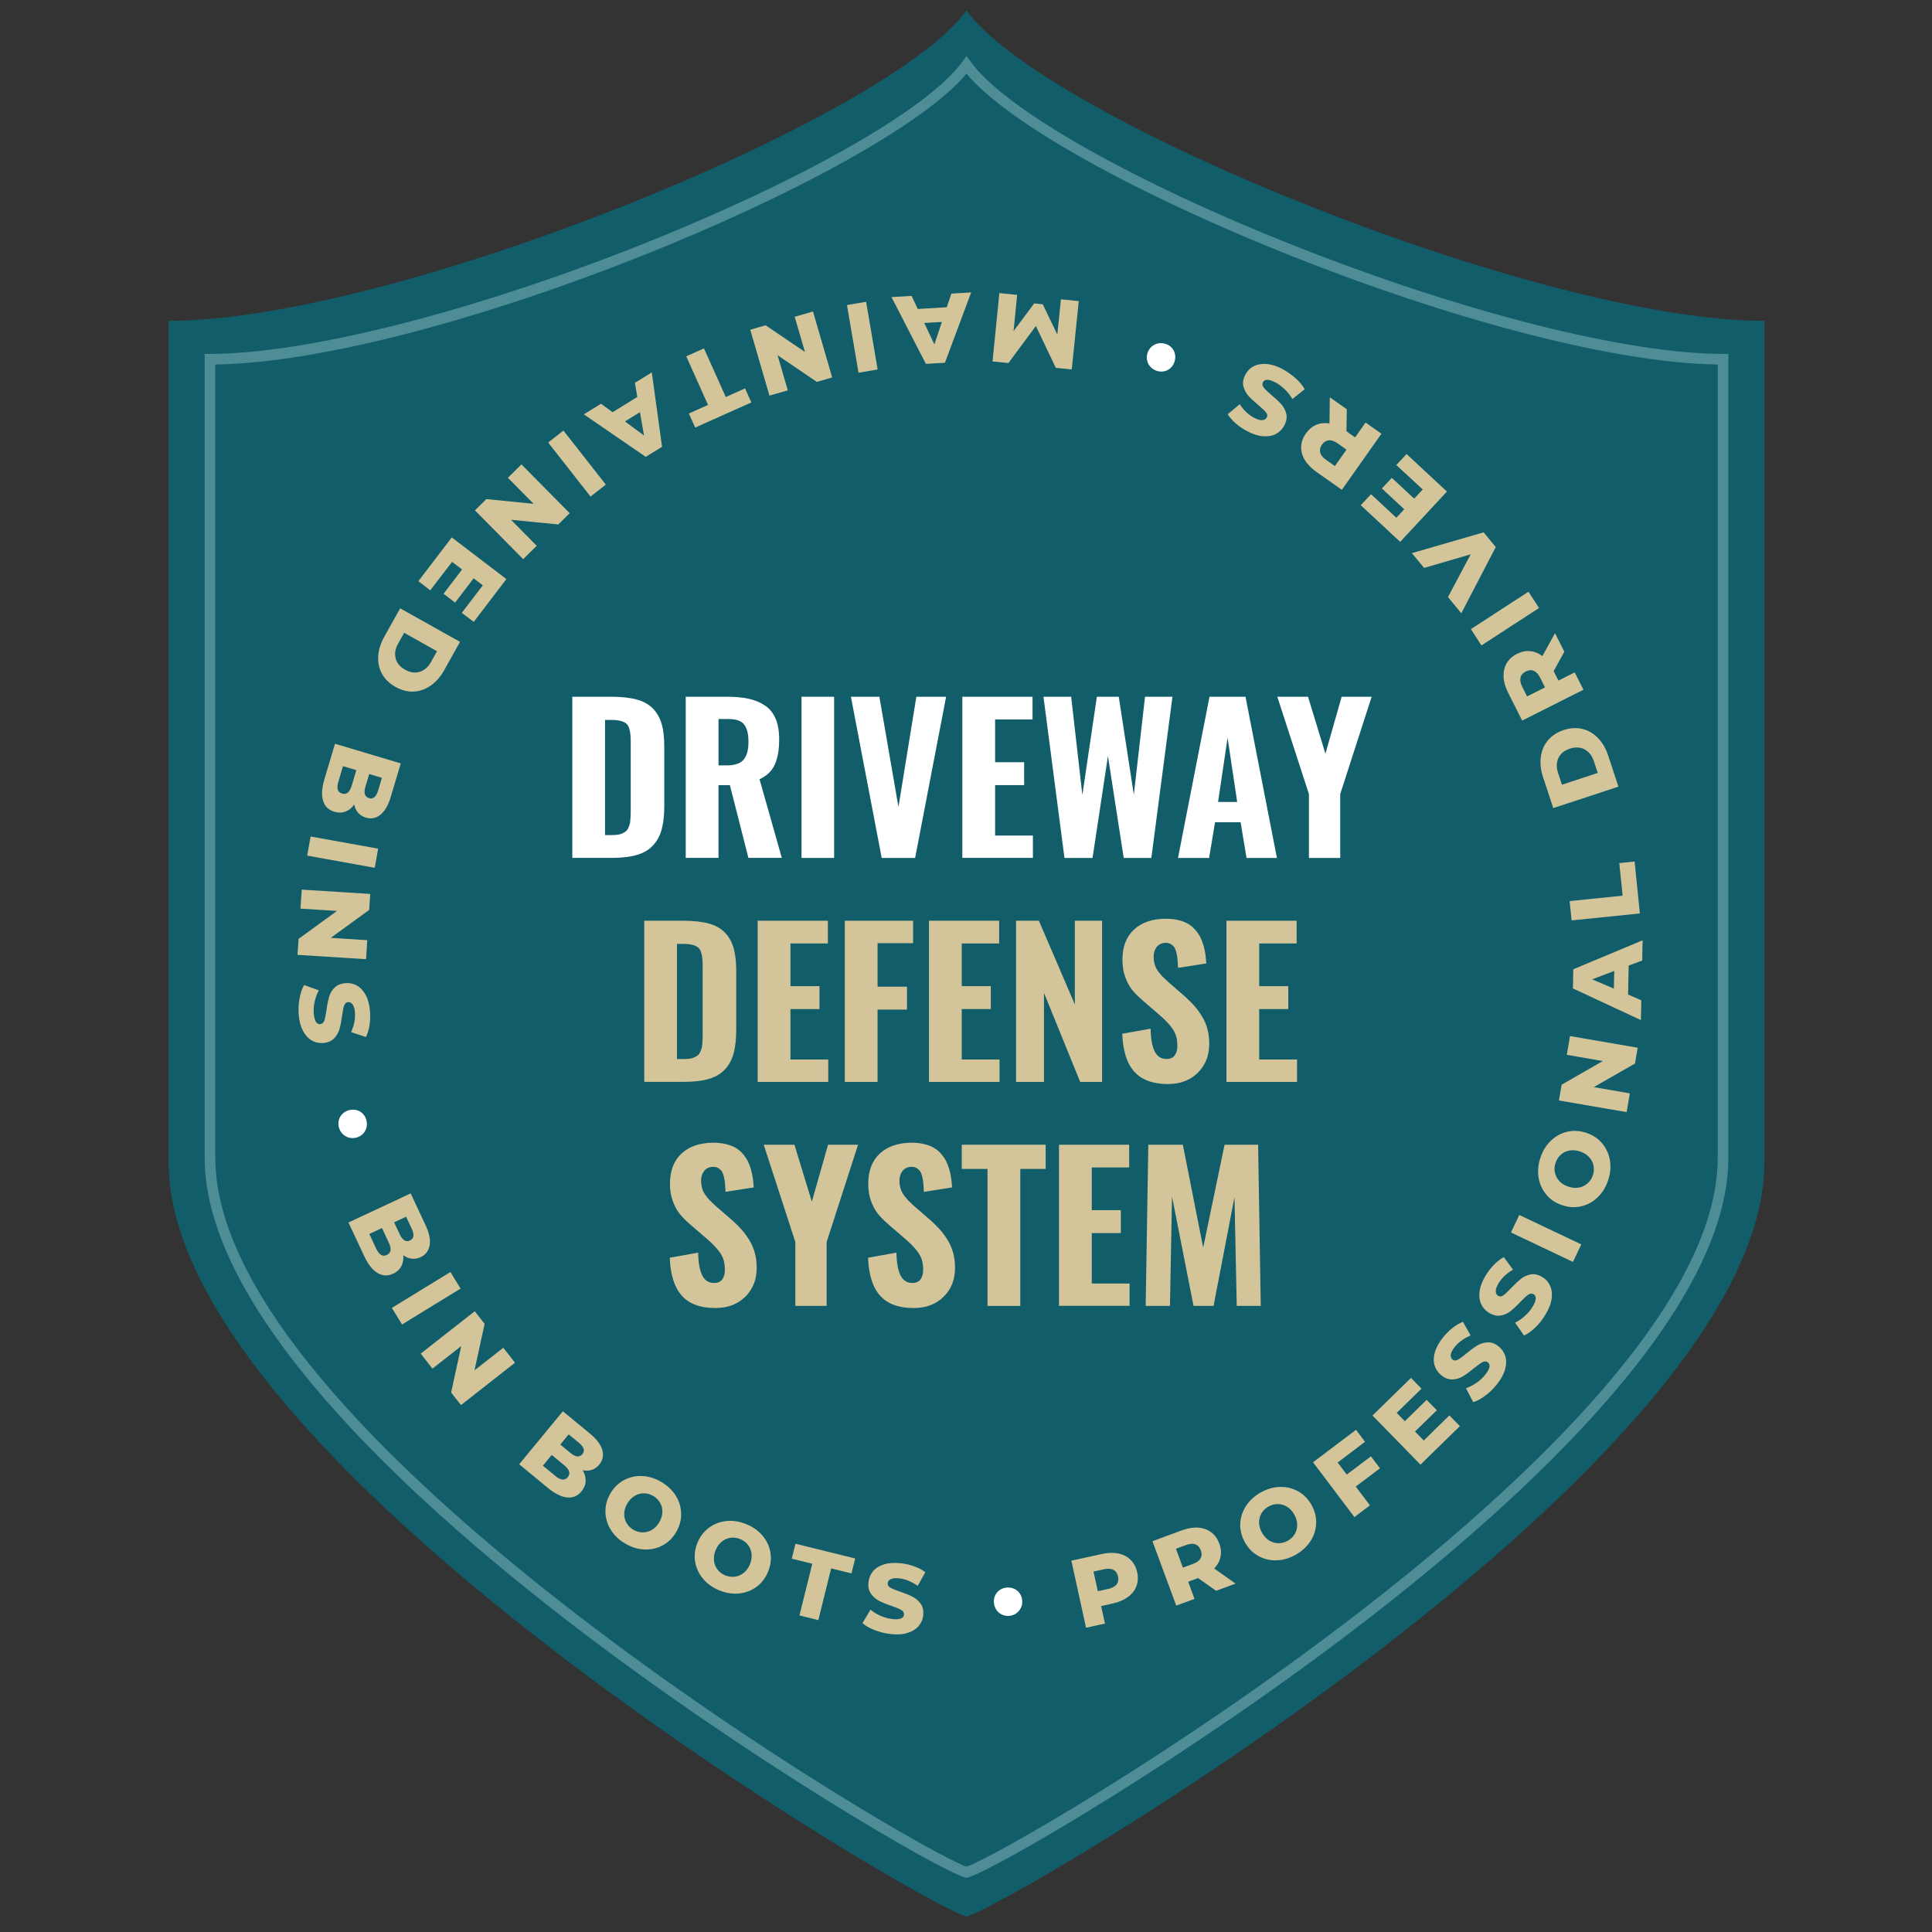 <?xml version="1.0" encoding="UTF-8"?> <!-- Generator: Adobe Illustrator 26.0.1, SVG Export Plug-In . SVG Version: 6.00 Build 0) --> <svg xmlns="http://www.w3.org/2000/svg" xmlns:xlink="http://www.w3.org/1999/xlink" version="1.1" id="Layer_1" x="0px" y="0px" viewBox="0 0 300 300" style="enable-background:new 0 0 300 300;" xml:space="preserve"><rect x="0" y="0" width="300" height="300" fill="#333333" stroke="none"/> <style type="text/css"> .st0{fill:#115D6A;} .st1{fill:#FFFFFF;} .st2{fill:#D3C599;} .st3{fill:#4E8D96;} </style> <g> <path class="st0" d="M150.08,1.64c12.23,16.88,88.94,48.18,123.89,48.18c0,56.21,0,82.4,0,130.77 c0,46.66-116.9,115.19-123.89,117.01c-6.99-1.82-123.89-70.35-123.89-117.01c0-48.37,0-74.57,0-130.77 C61.14,49.82,137.85,18.52,150.08,1.64z"></path> </g> <g> <path class="st1" d="M88.87,133.22v-25.03h6.08c1.58,0,2.9,0.15,3.95,0.44c1.05,0.29,1.89,0.77,2.52,1.43 c0.63,0.66,1.07,1.47,1.34,2.42s0.39,2.14,0.39,3.57v9.03c0,1.45-0.13,2.67-0.39,3.65c-0.26,0.99-0.7,1.82-1.33,2.51 c-0.62,0.69-1.45,1.19-2.49,1.5c-1.04,0.31-2.32,0.47-3.86,0.47H88.87z M93.95,129.67h1.06c0.35,0,0.67-0.02,0.94-0.06 c0.28-0.04,0.52-0.11,0.72-0.21c0.2-0.1,0.37-0.2,0.51-0.31c0.14-0.11,0.26-0.26,0.35-0.46c0.1-0.2,0.17-0.39,0.23-0.57 c0.06-0.18,0.1-0.42,0.12-0.73c0.03-0.31,0.04-0.59,0.05-0.83c0-0.24,0.01-0.57,0.01-0.98v-10.04c0-0.59-0.01-1.07-0.05-1.42 c-0.03-0.35-0.1-0.69-0.21-1.02c-0.11-0.33-0.27-0.57-0.49-0.73c-0.22-0.16-0.51-0.29-0.87-0.38s-0.82-0.14-1.36-0.14h-1.01V129.67 z"></path> <path class="st1" d="M106.48,133.22v-25.03h6.33c1.33,0,2.47,0.1,3.43,0.31c0.96,0.21,1.8,0.56,2.54,1.05 c0.74,0.49,1.29,1.18,1.66,2.05c0.37,0.88,0.55,1.95,0.55,3.23c0,1.61-0.23,2.91-0.69,3.91c-0.46,1-1.25,1.75-2.36,2.26l3.46,12.21 h-5.19l-2.87-11.29h-1.77v11.29H106.48z M111.57,118.85h1.27c1.23,0,2.1-0.29,2.61-0.87c0.51-0.58,0.77-1.5,0.77-2.77 c0-1.24-0.22-2.14-0.67-2.71c-0.45-0.57-1.26-0.85-2.42-0.85h-1.56V118.85z"></path> <path class="st1" d="M124.46,133.22v-25.03h5.06v25.03H124.46z"></path> <path class="st1" d="M136.91,133.22l-4.78-25.03h4.42l2.96,17.12l2.78-17.12h4.62l-4.81,25.03H136.91z"></path> <path class="st1" d="M149.43,133.22v-25.03h10.9v3.53h-5.81v6.63h4.51v3.56h-4.51v7.83h5.87v3.47H149.43z"></path> <path class="st1" d="M165.29,133.22l-3.26-25.03h4.3l1.74,15.26l2.25-15.26h3.4l2.34,15.22l1.74-15.22h4.26l-3.28,25.03h-4.29 l-2.45-15.82l-2.39,15.82H165.29z"></path> <path class="st1" d="M182.92,133.22l4.89-25.03h5.59l4.88,25.03h-4.72l-0.92-5.54h-3.97l-0.92,5.54H182.92z M189.14,124.53h2.97 l-1.49-9.96L189.14,124.53z"></path> <path class="st1" d="M203.25,133.22v-9.92l-4.91-15.11h4.77l2.7,8.85l2.52-8.85h4.66l-4.88,15.11v9.92H203.25z"></path> <path class="st2" d="M100.04,168v-25.03h6.08c1.58,0,2.9,0.15,3.95,0.44c1.05,0.29,1.89,0.77,2.52,1.43 c0.63,0.66,1.07,1.47,1.34,2.42c0.26,0.95,0.39,2.14,0.39,3.57v9.03c0,1.45-0.13,2.67-0.39,3.65c-0.26,0.99-0.7,1.82-1.33,2.51 s-1.45,1.19-2.49,1.5c-1.04,0.31-2.32,0.47-3.86,0.47H100.04z M105.12,164.45h1.06c0.35,0,0.67-0.02,0.94-0.06 c0.28-0.04,0.52-0.11,0.72-0.21c0.2-0.1,0.37-0.2,0.51-0.31c0.14-0.11,0.26-0.26,0.35-0.46c0.1-0.2,0.17-0.39,0.23-0.57 c0.06-0.18,0.1-0.42,0.12-0.73c0.03-0.31,0.04-0.59,0.05-0.83c0-0.24,0.01-0.57,0.01-0.98v-10.04c0-0.59-0.01-1.07-0.05-1.42 c-0.03-0.35-0.1-0.69-0.21-1.02c-0.11-0.33-0.27-0.57-0.49-0.73c-0.22-0.16-0.51-0.29-0.87-0.38c-0.36-0.1-0.82-0.14-1.36-0.14 h-1.01V164.45z"></path> <path class="st2" d="M117.65,168v-25.03h10.9v3.53h-5.81v6.63h4.51v3.56h-4.51v7.83h5.87V168H117.65z"></path> <path class="st2" d="M131.18,168v-25.03h10.6v3.49h-5.51v6.75h4.57v3.56h-4.57V168H131.18z"></path> <path class="st2" d="M144.25,168v-25.03h10.9v3.53h-5.81v6.63h4.51v3.56h-4.51v7.83h5.87V168H144.25z"></path> <path class="st2" d="M157.77,168v-25.03h3.55l5.58,13v-13h4.23V168h-3.4l-5.62-13.83V168H157.77z"></path> <path class="st2" d="M181.34,168.33c-2.32,0-4.06-0.64-5.21-1.92c-1.15-1.28-1.77-3.24-1.87-5.89l4.41-0.79 c0.02,1.56,0.23,2.73,0.63,3.53c0.4,0.79,1.01,1.18,1.83,1.18c0.59,0,1.02-0.19,1.29-0.57c0.27-0.38,0.4-0.88,0.4-1.48 c0-0.99-0.21-1.81-0.64-2.48c-0.43-0.67-1.11-1.42-2.06-2.24l-2.69-2.32c-0.68-0.59-1.24-1.15-1.65-1.67 c-0.42-0.52-0.77-1.18-1.06-1.98c-0.29-0.8-0.43-1.69-0.43-2.66c0-2.02,0.6-3.59,1.8-4.7c1.2-1.11,2.84-1.67,4.94-1.68 c0.7,0,1.35,0.07,1.93,0.21c0.58,0.14,1.08,0.33,1.5,0.57s0.79,0.54,1.11,0.91c0.32,0.36,0.58,0.74,0.79,1.12 c0.2,0.39,0.37,0.83,0.51,1.31c0.14,0.49,0.24,0.95,0.3,1.39c0.06,0.44,0.11,0.91,0.14,1.43l-4.38,0.69 c-0.02-0.51-0.05-0.94-0.08-1.28c-0.03-0.34-0.09-0.7-0.17-1.06c-0.09-0.37-0.2-0.65-0.34-0.86c-0.14-0.21-0.33-0.37-0.57-0.51 c-0.24-0.13-0.53-0.19-0.86-0.17c-0.56,0.03-1,0.25-1.31,0.65c-0.31,0.4-0.46,0.89-0.46,1.46c0,0.45,0.05,0.86,0.16,1.23 c0.11,0.37,0.28,0.72,0.52,1.05c0.24,0.33,0.46,0.6,0.66,0.8c0.2,0.2,0.48,0.47,0.85,0.82l2.64,2.29c0.56,0.5,1.05,0.99,1.47,1.46 c0.42,0.47,0.81,1.01,1.19,1.62c0.37,0.6,0.66,1.27,0.85,1.99c0.2,0.72,0.29,1.49,0.29,2.31c0,1.82-0.59,3.32-1.77,4.48 C184.81,167.75,183.26,168.33,181.34,168.33z"></path> <path class="st2" d="M190.44,168v-25.03h10.9v3.53h-5.81v6.63h4.51v3.56h-4.51v7.83h5.87V168H190.44z"></path> <path class="st2" d="M111.08,203.11c-2.33,0-4.06-0.64-5.21-1.92c-1.15-1.28-1.77-3.24-1.87-5.89l4.41-0.79 c0.02,1.56,0.23,2.73,0.63,3.53c0.4,0.79,1.01,1.18,1.83,1.18c0.59,0,1.02-0.19,1.29-0.57c0.27-0.38,0.4-0.88,0.4-1.48 c0-0.99-0.21-1.81-0.64-2.48c-0.43-0.67-1.11-1.42-2.06-2.24l-2.69-2.32c-0.69-0.59-1.24-1.15-1.65-1.67 c-0.42-0.52-0.77-1.18-1.06-1.98c-0.29-0.8-0.43-1.69-0.43-2.66c0-2.02,0.6-3.59,1.8-4.7c1.2-1.11,2.84-1.67,4.94-1.68 c0.7,0,1.35,0.07,1.93,0.21c0.58,0.14,1.08,0.33,1.5,0.57c0.42,0.24,0.79,0.54,1.11,0.91c0.32,0.36,0.58,0.74,0.78,1.12 c0.2,0.39,0.37,0.83,0.51,1.31c0.14,0.49,0.24,0.95,0.3,1.39c0.06,0.44,0.11,0.91,0.14,1.43l-4.38,0.69 c-0.02-0.51-0.05-0.94-0.08-1.28c-0.03-0.34-0.09-0.7-0.17-1.06c-0.09-0.37-0.2-0.65-0.34-0.86c-0.14-0.21-0.33-0.37-0.57-0.51 c-0.24-0.13-0.53-0.19-0.86-0.17c-0.56,0.03-1,0.25-1.31,0.65c-0.31,0.4-0.46,0.89-0.46,1.46c0,0.45,0.05,0.86,0.16,1.23 c0.11,0.37,0.28,0.72,0.52,1.05c0.24,0.33,0.46,0.6,0.66,0.8c0.2,0.2,0.48,0.47,0.85,0.82l2.64,2.29c0.56,0.5,1.05,0.99,1.47,1.46 c0.42,0.47,0.81,1.01,1.19,1.62c0.37,0.6,0.66,1.27,0.85,1.99c0.2,0.72,0.29,1.49,0.29,2.31c0,1.82-0.59,3.32-1.77,4.48 C114.55,202.53,113,203.11,111.08,203.11z"></path> <path class="st2" d="M123.5,202.78v-9.92l-4.91-15.11h4.77l2.7,8.85l2.52-8.85h4.66l-4.88,15.11v9.92H123.5z"></path> <path class="st2" d="M141.87,203.11c-2.32,0-4.06-0.64-5.21-1.92c-1.15-1.28-1.77-3.24-1.87-5.89l4.41-0.79 c0.02,1.56,0.23,2.73,0.63,3.53c0.4,0.79,1.01,1.18,1.83,1.18c0.59,0,1.02-0.19,1.29-0.57c0.27-0.38,0.4-0.88,0.4-1.48 c0-0.99-0.21-1.81-0.64-2.48c-0.43-0.67-1.11-1.42-2.06-2.24l-2.69-2.32c-0.68-0.59-1.24-1.15-1.65-1.67 c-0.42-0.52-0.77-1.18-1.06-1.98c-0.29-0.8-0.43-1.69-0.43-2.66c0-2.02,0.6-3.59,1.8-4.7c1.2-1.11,2.84-1.67,4.94-1.68 c0.7,0,1.35,0.07,1.93,0.21c0.58,0.14,1.08,0.33,1.5,0.57c0.42,0.24,0.79,0.54,1.11,0.91c0.32,0.36,0.58,0.74,0.79,1.12 c0.2,0.39,0.37,0.83,0.51,1.31c0.14,0.49,0.24,0.95,0.3,1.39c0.06,0.44,0.11,0.91,0.14,1.43l-4.38,0.69 c-0.02-0.51-0.05-0.94-0.08-1.28c-0.03-0.34-0.09-0.7-0.17-1.06c-0.08-0.37-0.2-0.65-0.34-0.86c-0.14-0.21-0.33-0.37-0.57-0.51 s-0.53-0.19-0.86-0.17c-0.56,0.03-1,0.25-1.31,0.65c-0.31,0.4-0.46,0.89-0.46,1.46c0,0.45,0.05,0.86,0.16,1.23 c0.11,0.37,0.28,0.72,0.52,1.05s0.46,0.6,0.66,0.8s0.48,0.47,0.85,0.82l2.64,2.29c0.56,0.5,1.05,0.99,1.47,1.46 c0.42,0.47,0.81,1.01,1.19,1.62c0.37,0.6,0.66,1.27,0.85,1.99c0.2,0.72,0.29,1.49,0.29,2.31c0,1.82-0.59,3.32-1.77,4.48 C145.35,202.53,143.79,203.11,141.87,203.11z"></path> <path class="st2" d="M153.34,202.78v-21.27h-4v-3.76h13.03v3.76h-3.94v21.27H153.34z"></path> <path class="st2" d="M164.44,202.78v-25.03h10.9v3.53h-5.81v6.63h4.51v3.56h-4.51v7.83h5.87v3.47H164.44z"></path> <path class="st2" d="M177.9,202.78l0.41-25.03h5.36l3.16,15.97l3.32-15.97h5.21l0.41,25.03h-3.73l-0.35-16.89l-3.25,16.89h-3.11 l-3.34-16.98l-0.32,16.98H177.9z"></path> </g> <g> <path class="st2" d="M173.67,241.23c0.76,0.16,1.4,0.49,1.9,0.99c0.5,0.5,0.84,1.14,1.01,1.92c0.17,0.78,0.13,1.51-0.12,2.16 c-0.25,0.66-0.69,1.22-1.32,1.68c-0.63,0.46-1.41,0.8-2.35,1.01l-1.81,0.4l0.6,2.72l-2.94,0.64l-2.28-10.41l4.76-1.04 C172.06,241.1,172.91,241.07,173.67,241.23z M173.39,246.02c0.25-0.33,0.32-0.74,0.22-1.22c-0.11-0.49-0.34-0.83-0.71-1.03 c-0.37-0.2-0.85-0.23-1.46-0.1l-1.64,0.36l0.67,3.05l1.64-0.36C172.72,246.58,173.14,246.35,173.39,246.02z"></path> <path class="st2" d="M186.04,245.04l-1.54,0.57l0.98,2.66l-2.83,1.05l-3.7-10l4.57-1.69c0.9-0.33,1.75-0.48,2.52-0.42 c0.78,0.05,1.45,0.29,2.02,0.71c0.57,0.42,0.99,1.01,1.27,1.76c0.27,0.72,0.33,1.42,0.19,2.08c-0.14,0.66-0.47,1.26-0.98,1.8 l3.32,2.34l-3.03,1.12L186.04,245.04z M185.63,239.81c-0.39-0.15-0.88-0.11-1.46,0.1l-1.57,0.58l1.08,2.93l1.57-0.58 c0.58-0.21,0.97-0.5,1.17-0.86c0.2-0.36,0.22-0.78,0.04-1.24C186.3,240.27,186.02,239.96,185.63,239.81z"></path> <path class="st2" d="M198.15,242.29c-1.02,0.02-1.95-0.22-2.81-0.71c-0.86-0.49-1.54-1.2-2.05-2.12c-0.51-0.93-0.75-1.88-0.7-2.87 c0.04-0.98,0.34-1.9,0.9-2.76s1.33-1.55,2.31-2.1c0.99-0.55,1.99-0.83,3.01-0.84c1.02-0.02,1.95,0.22,2.81,0.71 c0.86,0.49,1.54,1.2,2.05,2.12c0.51,0.92,0.75,1.88,0.7,2.86c-0.04,0.99-0.34,1.91-0.9,2.76c-0.56,0.85-1.33,1.55-2.31,2.1 C200.17,241.99,199.17,242.27,198.15,242.29z M201.04,238.22c0.26-0.43,0.39-0.91,0.39-1.44c0-0.53-0.15-1.05-0.44-1.58 c-0.29-0.52-0.66-0.93-1.1-1.21c-0.45-0.28-0.92-0.43-1.43-0.44c-0.5-0.01-0.99,0.11-1.46,0.37c-0.47,0.26-0.84,0.61-1.1,1.04 c-0.26,0.43-0.39,0.91-0.39,1.44c0,0.53,0.15,1.05,0.44,1.58c0.29,0.52,0.66,0.93,1.1,1.21c0.45,0.28,0.92,0.43,1.43,0.44 c0.51,0.01,0.99-0.11,1.46-0.37C200.42,239,200.78,238.65,201.04,238.22z"></path> <path class="st2" d="M207.71,227.1l1.41,1.87l3.76-2.83l1.4,1.86l-3.76,2.83l2.2,2.92l-2.41,1.82l-6.42-8.51l6.67-5.04l1.4,1.86 L207.71,227.1z"></path> <path class="st2" d="M225.06,219.78l1.63,1.67l-6.12,5.98l-7.45-7.63l5.98-5.84l1.63,1.67l-3.85,3.76l1.26,1.29l3.39-3.31 l1.58,1.61l-3.39,3.31l1.36,1.39L225.06,219.78z"></path> <path class="st2" d="M230.66,216.7c-0.67,0.5-1.3,0.85-1.9,1.02l-1.13-2.16c0.54-0.18,1.09-0.46,1.63-0.83 c0.54-0.37,1-0.8,1.38-1.28c0.72-0.91,0.85-1.54,0.4-1.9c-0.24-0.19-0.52-0.2-0.84-0.03c-0.32,0.17-0.77,0.49-1.35,0.96 c-0.63,0.52-1.19,0.93-1.68,1.23c-0.49,0.3-1.03,0.46-1.61,0.49s-1.16-0.18-1.74-0.64c-0.51-0.4-0.86-0.91-1.05-1.51 c-0.19-0.6-0.18-1.28,0.02-2.02c0.2-0.74,0.62-1.51,1.25-2.32c0.44-0.55,0.93-1.04,1.47-1.48c0.55-0.44,1.1-0.76,1.66-0.98 l1.18,2.12c-1.06,0.46-1.89,1.06-2.48,1.81c-0.37,0.47-0.57,0.87-0.6,1.19c-0.03,0.32,0.07,0.58,0.29,0.75 c0.22,0.18,0.49,0.18,0.8,0.02c0.31-0.17,0.75-0.48,1.32-0.96c0.64-0.53,1.2-0.94,1.69-1.24c0.49-0.3,1.02-0.46,1.6-0.5 c0.58-0.04,1.16,0.17,1.74,0.63c0.5,0.4,0.84,0.9,1.03,1.5c0.19,0.6,0.18,1.27-0.02,2.02c-0.2,0.75-0.61,1.52-1.24,2.32 C231.93,215.61,231.33,216.2,230.66,216.7z"></path> <path class="st2" d="M238.41,206.13c-0.6,0.58-1.19,1-1.76,1.25l-1.39-2c0.52-0.25,1.02-0.59,1.51-1.03 c0.49-0.44,0.9-0.92,1.21-1.44c0.6-0.99,0.65-1.64,0.16-1.94c-0.26-0.16-0.54-0.13-0.84,0.07c-0.3,0.21-0.7,0.58-1.22,1.12 c-0.56,0.6-1.07,1.07-1.52,1.43c-0.45,0.36-0.96,0.59-1.53,0.69c-0.57,0.1-1.18-0.04-1.81-0.42c-0.56-0.34-0.96-0.79-1.23-1.37 c-0.26-0.58-0.34-1.24-0.24-2c0.11-0.76,0.42-1.58,0.96-2.46c0.36-0.6,0.79-1.15,1.28-1.65c0.49-0.5,1-0.89,1.52-1.18l1.43,1.95 c-1,0.58-1.74,1.28-2.23,2.1c-0.31,0.51-0.46,0.93-0.45,1.26c0.01,0.33,0.14,0.56,0.38,0.71c0.24,0.15,0.51,0.12,0.8-0.08 c0.29-0.2,0.69-0.58,1.19-1.11c0.57-0.6,1.08-1.08,1.52-1.44s0.95-0.59,1.53-0.7s1.17,0.03,1.81,0.41 c0.55,0.33,0.95,0.78,1.21,1.36c0.26,0.57,0.34,1.24,0.23,2.01c-0.1,0.77-0.42,1.59-0.95,2.45 C239.54,204.88,239.01,205.54,238.41,206.13z"></path> <path class="st2" d="M234.62,191.38l1.29-2.72l9.63,4.57l-1.29,2.72L234.62,191.38z"></path> <path class="st2" d="M248.05,185.95c-0.74,0.7-1.59,1.16-2.55,1.37c-0.96,0.22-1.94,0.16-2.94-0.18c-1-0.34-1.82-0.88-2.45-1.64 c-0.63-0.75-1.03-1.64-1.2-2.64c-0.16-1-0.07-2.04,0.29-3.11c0.36-1.07,0.91-1.95,1.65-2.65c0.74-0.7,1.59-1.16,2.55-1.37 c0.96-0.22,1.94-0.15,2.94,0.18c1,0.34,1.82,0.88,2.45,1.64c0.63,0.76,1.03,1.64,1.2,2.64c0.16,1,0.07,2.04-0.29,3.11 C249.34,184.37,248.79,185.25,248.05,185.95z M247.44,180.99c-0.1-0.49-0.33-0.93-0.69-1.32c-0.36-0.39-0.82-0.68-1.39-0.87 c-0.57-0.19-1.11-0.24-1.63-0.15c-0.52,0.09-0.97,0.3-1.35,0.64c-0.38,0.33-0.66,0.75-0.83,1.26c-0.17,0.51-0.21,1.01-0.11,1.51 c0.1,0.5,0.33,0.94,0.69,1.33c0.36,0.39,0.82,0.68,1.39,0.87c0.57,0.19,1.11,0.24,1.63,0.15c0.52-0.09,0.97-0.31,1.35-0.64 c0.38-0.33,0.66-0.75,0.83-1.26C247.51,181.99,247.54,181.49,247.44,180.99z"></path> <path class="st2" d="M243.79,160.88l10.51,1.81l-0.42,2.45l-6.4,3.67l5.6,0.97l-0.5,2.91l-10.51-1.81l0.42-2.45l6.4-3.67l-5.6-0.97 L243.79,160.88z"></path> <path class="st2" d="M252.9,149.93l-0.09,4.51l2.05,0.88l-0.06,3.08l-10.56-4.92l0.06-2.97l10.76-4.5l-0.06,3.14L252.9,149.93z M250.66,150.77l-3.44,1.3l3.38,1.44L250.66,150.77z"></path> <path class="st2" d="M244.04,142.92l-0.31-3l8.23-0.84l-0.52-5.06l2.38-0.24l0.82,8.06L244.04,142.92z"></path> <path class="st2" d="M241.19,125.48l-1.58-4.79c-0.37-1.11-0.48-2.16-0.35-3.16c0.13-1,0.5-1.85,1.11-2.58 c0.61-0.72,1.42-1.25,2.44-1.59c1.02-0.34,1.99-0.39,2.91-0.17c0.92,0.22,1.72,0.69,2.42,1.42c0.7,0.72,1.23,1.64,1.59,2.75 l1.58,4.79L241.19,125.48z M247.5,118.22c-0.29-0.87-0.76-1.48-1.43-1.85c-0.66-0.36-1.43-0.4-2.3-0.12 c-0.87,0.29-1.46,0.77-1.78,1.46c-0.32,0.69-0.34,1.47-0.05,2.33l0.6,1.81l5.56-1.83L247.5,118.22z"></path> <path class="st2" d="M241.25,104.21l0.74,1.47l2.53-1.27l1.36,2.69l-9.52,4.79l-2.19-4.35c-0.43-0.86-0.67-1.68-0.7-2.46 c-0.03-0.78,0.13-1.47,0.48-2.09c0.36-0.61,0.89-1.1,1.61-1.46c0.69-0.35,1.37-0.49,2.04-0.42c0.67,0.06,1.31,0.32,1.9,0.77 l1.96-3.56l1.45,2.88L241.25,104.21z M236.11,105.2c-0.1,0.4-0.02,0.88,0.26,1.44l0.75,1.5l2.79-1.4l-0.75-1.5 c-0.28-0.55-0.61-0.91-0.99-1.07c-0.38-0.16-0.8-0.13-1.24,0.1C236.49,104.48,236.21,104.79,236.11,105.2z"></path> <path class="st2" d="M230.04,100.22l-1.64-2.53l8.94-5.81l1.64,2.53L230.04,100.22z"></path> <path class="st2" d="M219.24,85.89l11.14-3.23l1.88,2.29l-5.35,10.28l-2.07-2.52l3.53-6.64l-7.24,2.12L219.24,85.89z"></path> <path class="st2" d="M216.82,72.21l1.59-1.71l6.27,5.83l-7.26,7.81l-6.12-5.69l1.59-1.71l3.94,3.66l1.22-1.32l-3.47-3.23l1.54-1.65 l3.47,3.23l1.33-1.43L216.82,72.21z"></path> <path class="st2" d="M209.08,66.97l1.34,0.95l1.63-2.31l2.46,1.74l-6.15,8.71l-3.98-2.81c-0.79-0.56-1.38-1.17-1.78-1.84 c-0.4-0.67-0.58-1.36-0.55-2.07c0.03-0.71,0.27-1.39,0.74-2.04c0.45-0.63,0.98-1.08,1.61-1.34c0.63-0.26,1.3-0.33,2.04-0.21 l0.05-4.06l2.64,1.86L209.08,66.97z M205,70.26c0.1,0.41,0.4,0.79,0.91,1.14l1.37,0.97l1.8-2.55l-1.37-0.97 c-0.51-0.36-0.96-0.52-1.38-0.48c-0.41,0.04-0.76,0.26-1.05,0.67C204.99,69.45,204.9,69.85,205,70.26z"></path> <path class="st2" d="M201.23,58.78c0.62,0.57,1.07,1.12,1.36,1.67l-1.91,1.51c-0.28-0.5-0.65-0.98-1.12-1.45 c-0.47-0.46-0.97-0.84-1.51-1.12c-1.03-0.54-1.67-0.55-1.94-0.04c-0.14,0.27-0.1,0.55,0.12,0.83c0.22,0.28,0.62,0.67,1.19,1.15 c0.63,0.53,1.14,1,1.52,1.42c0.38,0.43,0.65,0.92,0.79,1.49c0.14,0.57,0.04,1.18-0.31,1.83c-0.3,0.57-0.73,1.01-1.29,1.31 c-0.56,0.3-1.22,0.42-1.99,0.36c-0.77-0.06-1.6-0.32-2.51-0.8c-0.62-0.33-1.2-0.72-1.72-1.17c-0.53-0.46-0.95-0.94-1.27-1.45 l1.86-1.55c0.64,0.96,1.39,1.66,2.24,2.1c0.53,0.28,0.96,0.4,1.28,0.37c0.32-0.03,0.55-0.17,0.69-0.42 c0.13-0.25,0.09-0.52-0.13-0.79c-0.22-0.28-0.62-0.65-1.18-1.12c-0.64-0.53-1.15-1.01-1.53-1.43c-0.38-0.42-0.64-0.91-0.79-1.48 c-0.15-0.56-0.05-1.17,0.3-1.83c0.3-0.57,0.72-1,1.28-1.29c0.56-0.29,1.22-0.41,1.99-0.36c0.77,0.05,1.61,0.32,2.51,0.79 C199.91,57.73,200.61,58.22,201.23,58.78z"></path> <path class="st1" d="M181.93,53.98c0.26,0.28,0.43,0.62,0.52,1c0.08,0.38,0.06,0.77-0.07,1.17c-0.12,0.4-0.33,0.73-0.61,0.99 c-0.28,0.26-0.61,0.43-0.99,0.51c-0.38,0.08-0.76,0.06-1.14-0.06c-0.39-0.12-0.71-0.32-0.98-0.6c-0.26-0.28-0.44-0.61-0.53-0.99 c-0.09-0.38-0.07-0.77,0.05-1.16c0.13-0.4,0.33-0.73,0.62-0.99c0.29-0.26,0.63-0.44,1-0.52c0.38-0.08,0.76-0.06,1.15,0.06 C181.34,53.5,181.67,53.7,181.93,53.98z"></path> <path class="st2" d="M157.94,45.79l-0.55,5.62l3.2-4.3l1.33,0.14l2.26,4.7l0.56-5.47l2.77,0.28l-1.09,10.61l-2.47-0.25l-3.1-6.5 l-4.26,5.75l-2.47-0.25l1.06-10.61L157.94,45.79z"></path> <path class="st2" d="M142.51,47.98l4.5-0.27l0.72-2.12l3.07-0.18l-4.07,10.92l-2.96,0.17l-5.34-10.37l3.13-0.18L142.51,47.98z M143.52,50.15l1.57,3.33l1.17-3.49L143.52,50.15z"></path> <path class="st2" d="M136.28,57.37l-2.97,0.51l-1.79-10.51l2.97-0.51L136.28,57.37z"></path> <path class="st2" d="M119.48,61.43L116.5,51.2l2.38-0.69l6.11,4.14l-1.59-5.46l2.84-0.82l2.98,10.24l-2.38,0.69l-6.1-4.14 l1.59,5.46L119.48,61.43z"></path> <path class="st2" d="M112.7,61.65l2.99-1.34l0.98,2.18l-8.72,3.9l-0.98-2.18l2.97-1.33l-3.38-7.55l2.75-1.23L112.7,61.65z"></path> <path class="st2" d="M95.12,64.01l3.84-2.37l-0.37-2.2l2.62-1.61l1.59,11.55l-2.53,1.56l-9.61-6.6l2.67-1.65L95.12,64.01z M97.04,65.44l2.96,2.18L99.37,64L97.04,65.44z"></path> <path class="st2" d="M94.07,75.25l-2.37,1.86l-6.58-8.39l2.37-1.86L94.07,75.25z"></path> <path class="st2" d="M81.24,86.83l-7.49-7.58l1.77-1.75l7.34,0.73l-3.99-4.04l2.1-2.08l7.49,7.58l-1.77,1.75l-7.34-0.73l3.99,4.04 L81.24,86.83z"></path> <path class="st2" d="M66.81,91.66l-1.85-1.41l5.19-6.8l8.48,6.47l-5.07,6.65l-1.85-1.41l3.26-4.27l-1.43-1.09l-2.87,3.77 l-1.79-1.37l2.87-3.77l-1.55-1.18L66.81,91.66z"></path> <path class="st2" d="M71.43,99.67l-2.46,4.4c-0.57,1.02-1.27,1.82-2.09,2.39c-0.82,0.57-1.71,0.88-2.65,0.93 c-0.94,0.04-1.88-0.2-2.82-0.73c-0.94-0.53-1.64-1.2-2.09-2.03c-0.46-0.83-0.65-1.74-0.59-2.74c0.06-1,0.38-2.01,0.95-3.03 l2.46-4.4L71.43,99.67z M61.83,99.92c-0.45,0.8-0.58,1.56-0.4,2.3c0.18,0.74,0.67,1.33,1.47,1.77c0.8,0.45,1.56,0.55,2.28,0.33 c0.72-0.23,1.31-0.74,1.75-1.54l0.93-1.66l-5.1-2.86L61.83,99.92z"></path> <path class="st2" d="M53.64,126.02c-0.53,0.2-1.1,0.21-1.72,0.03c-0.9-0.27-1.48-0.83-1.75-1.7c-0.27-0.87-0.2-1.98,0.2-3.34 l1.65-5.52l10.21,3.05l-1.56,5.22c-0.39,1.3-0.93,2.22-1.61,2.76c-0.68,0.54-1.44,0.68-2.25,0.44c-0.49-0.15-0.89-0.4-1.2-0.75 c-0.31-0.35-0.52-0.78-0.61-1.29C54.63,125.46,54.17,125.82,53.64,126.02z M53.12,123.22c0.69,0.21,1.19-0.2,1.49-1.21l0.72-2.42 l-2.07-0.62l-0.72,2.42C52.23,122.41,52.42,123.02,53.12,123.22z M59.3,120.78l-1.97-0.59l-0.59,1.98 c-0.29,0.97-0.11,1.56,0.56,1.76c0.65,0.2,1.12-0.2,1.41-1.17L59.3,120.78z"></path> <path class="st2" d="M58.72,131.78l-0.53,2.97l-10.49-1.89l0.53-2.97L58.72,131.78z"></path> <path class="st2" d="M56.84,148.94l-10.64-0.67l0.16-2.48l5.97-4.34l-5.67-0.36l0.19-2.95l10.64,0.67l-0.16,2.48l-5.97,4.34 l5.67,0.36L56.84,148.94z"></path> <path class="st2" d="M46.52,155c0.15-0.83,0.39-1.51,0.7-2.04l2.29,0.82c-0.28,0.5-0.49,1.07-0.64,1.71 c-0.15,0.64-0.2,1.27-0.15,1.87c0.09,1.16,0.42,1.71,0.99,1.67c0.3-0.02,0.52-0.2,0.64-0.54c0.12-0.34,0.24-0.88,0.34-1.62 c0.11-0.81,0.25-1.5,0.4-2.05c0.16-0.55,0.44-1.04,0.85-1.45c0.41-0.42,0.98-0.65,1.72-0.71c0.65-0.05,1.25,0.08,1.79,0.4 c0.55,0.32,1,0.81,1.36,1.49c0.36,0.68,0.57,1.53,0.65,2.56c0.05,0.7,0.02,1.39-0.08,2.08c-0.11,0.69-0.29,1.31-0.56,1.84 l-2.3-0.76c0.47-1.05,0.67-2.06,0.6-3.01c-0.05-0.6-0.17-1.03-0.36-1.29c-0.2-0.26-0.44-0.38-0.72-0.36 c-0.28,0.02-0.48,0.2-0.6,0.53c-0.12,0.33-0.23,0.87-0.32,1.6c-0.11,0.82-0.25,1.51-0.4,2.05c-0.16,0.55-0.44,1.03-0.84,1.45 c-0.4,0.42-0.97,0.66-1.71,0.72c-0.64,0.05-1.23-0.09-1.77-0.4c-0.54-0.32-1-0.82-1.36-1.5c-0.36-0.69-0.58-1.53-0.66-2.55 C46.32,156.67,46.36,155.82,46.52,155z"></path> <path class="st1" d="M52.62,173.9c0.1-0.37,0.3-0.69,0.58-0.96c0.28-0.27,0.62-0.46,1.03-0.56c0.4-0.1,0.79-0.1,1.16,0 c0.37,0.1,0.69,0.3,0.96,0.57c0.26,0.28,0.45,0.61,0.55,1.01c0.1,0.39,0.1,0.78,0,1.15c-0.1,0.37-0.29,0.69-0.56,0.97 c-0.28,0.27-0.61,0.46-1.02,0.57c-0.4,0.1-0.79,0.1-1.17-0.01c-0.38-0.11-0.7-0.3-0.97-0.58c-0.27-0.28-0.45-0.61-0.56-1.01 C52.52,174.66,52.52,174.27,52.62,173.9z"></path> <path class="st2" d="M62.32,196.61c-0.26,0.5-0.68,0.89-1.26,1.16c-0.85,0.4-1.66,0.36-2.44-0.1c-0.78-0.47-1.47-1.34-2.07-2.63 l-2.44-5.21l9.66-4.52l2.31,4.94c0.58,1.23,0.79,2.28,0.63,3.13c-0.15,0.86-0.62,1.47-1.39,1.83c-0.46,0.21-0.92,0.29-1.39,0.24 c-0.47-0.05-0.91-0.24-1.31-0.55C62.68,195.53,62.58,196.1,62.32,196.61z M60.07,194.87c0.65-0.31,0.76-0.94,0.31-1.89l-1.07-2.29 l-1.96,0.92l1.07,2.29C58.87,194.85,59.42,195.18,60.07,194.87z M63.06,188.93l-1.86,0.87l0.88,1.88c0.43,0.92,0.96,1.23,1.58,0.94 c0.62-0.29,0.71-0.89,0.28-1.81L63.06,188.93z"></path> <path class="st2" d="M69.94,197.52l1.58,2.57l-9.09,5.57l-1.58-2.57L69.94,197.52z"></path> <path class="st2" d="M79.97,211.6l-8.39,6.58l-1.53-1.95l1.57-7.21l-4.47,3.5l-1.82-2.33l8.39-6.58l1.53,1.96l-1.57,7.21l4.47-3.5 L79.97,211.6z"></path> <path class="st2" d="M90.94,229.98c-0.02,0.57-0.24,1.1-0.64,1.59c-0.59,0.72-1.34,1.04-2.24,0.95c-0.9-0.09-1.9-0.58-3-1.49 l-4.44-3.66l6.78-8.23l4.21,3.47c1.05,0.86,1.69,1.72,1.92,2.56c0.23,0.84,0.07,1.59-0.47,2.25c-0.32,0.39-0.71,0.66-1.15,0.82 c-0.45,0.15-0.92,0.17-1.42,0.06C90.8,228.85,90.96,229.41,90.94,229.98z M88.16,229.37c0.46-0.56,0.28-1.17-0.54-1.84l-1.95-1.61 l-1.37,1.67l1.95,1.61C87.06,229.87,87.7,229.93,88.16,229.37z M88.3,222.73L87,224.31l1.6,1.32c0.78,0.64,1.39,0.7,1.83,0.17 c0.43-0.53,0.26-1.11-0.53-1.76L88.3,222.73z"></path> <path class="st2" d="M94.81,237.49c-0.53-0.87-0.79-1.8-0.8-2.79c-0.01-0.99,0.26-1.93,0.8-2.84c0.54-0.91,1.25-1.59,2.12-2.05 c0.87-0.46,1.82-0.66,2.83-0.61c1.02,0.05,2.01,0.37,2.97,0.94c0.97,0.58,1.71,1.3,2.24,2.17c0.53,0.87,0.79,1.8,0.8,2.79 c0.01,0.99-0.26,1.93-0.8,2.84c-0.54,0.91-1.25,1.59-2.12,2.05c-0.87,0.46-1.82,0.66-2.83,0.61c-1.02-0.05-2.01-0.37-2.98-0.94 C96.08,239.09,95.34,238.37,94.81,237.49z M99.78,237.95c0.5,0.01,0.98-0.12,1.44-0.39c0.46-0.27,0.84-0.66,1.14-1.17 c0.31-0.51,0.47-1.03,0.49-1.56c0.02-0.53-0.09-1.01-0.34-1.45c-0.24-0.44-0.6-0.8-1.06-1.08c-0.46-0.28-0.95-0.42-1.45-0.42 c-0.5-0.01-0.98,0.12-1.44,0.39c-0.45,0.27-0.84,0.66-1.14,1.17c-0.31,0.52-0.47,1.03-0.49,1.56c-0.02,0.53,0.09,1.01,0.34,1.45 c0.24,0.44,0.6,0.8,1.06,1.08C98.8,237.8,99.28,237.94,99.78,237.95z"></path> <path class="st2" d="M109.17,245.15c-0.66-0.78-1.06-1.65-1.23-2.63c-0.16-0.97-0.05-1.95,0.35-2.93c0.39-0.98,0.99-1.76,1.78-2.35 c0.79-0.59,1.69-0.94,2.7-1.05s2.04,0.05,3.09,0.47c1.05,0.42,1.9,1.02,2.55,1.8c0.66,0.78,1.06,1.65,1.22,2.63 c0.16,0.97,0.05,1.95-0.35,2.93c-0.39,0.98-0.99,1.76-1.78,2.36c-0.79,0.59-1.69,0.94-2.7,1.05c-1.01,0.11-2.04-0.05-3.09-0.47 C110.67,246.53,109.82,245.93,109.17,245.15z M114.15,244.82c0.5-0.07,0.95-0.27,1.36-0.61c0.41-0.33,0.72-0.78,0.95-1.33 c0.22-0.56,0.3-1.1,0.24-1.62c-0.06-0.52-0.25-0.98-0.56-1.38c-0.31-0.4-0.72-0.7-1.22-0.9c-0.5-0.2-1-0.26-1.5-0.19 c-0.5,0.07-0.95,0.28-1.36,0.61c-0.41,0.33-0.72,0.78-0.95,1.34c-0.22,0.56-0.3,1.09-0.24,1.62c0.06,0.52,0.25,0.98,0.56,1.38 c0.31,0.4,0.72,0.7,1.21,0.9C113.15,244.83,113.65,244.89,114.15,244.82z"></path> <path class="st2" d="M126.13,242.82l-3.18-0.79l0.57-2.32l9.27,2.29l-0.57,2.32l-3.16-0.78l-1.99,8.03l-2.93-0.72L126.13,242.82z"></path> <path class="st2" d="M135.8,253.12c-0.78-0.31-1.41-0.66-1.87-1.08l1.24-2.09c0.44,0.37,0.96,0.69,1.56,0.95 c0.6,0.26,1.21,0.43,1.81,0.5c1.15,0.13,1.76-0.08,1.83-0.66c0.03-0.3-0.1-0.55-0.41-0.73c-0.31-0.19-0.82-0.4-1.53-0.65 c-0.78-0.26-1.42-0.53-1.93-0.79c-0.51-0.26-0.93-0.63-1.27-1.11c-0.33-0.48-0.46-1.09-0.37-1.82c0.08-0.64,0.32-1.21,0.73-1.69 c0.41-0.48,0.99-0.83,1.73-1.05c0.74-0.22,1.61-0.27,2.63-0.15c0.7,0.08,1.37,0.24,2.03,0.48c0.66,0.24,1.23,0.53,1.7,0.9 l-1.18,2.12c-0.94-0.66-1.89-1.05-2.84-1.16c-0.6-0.07-1.04-0.03-1.33,0.11c-0.29,0.14-0.46,0.36-0.49,0.64s0.1,0.51,0.41,0.69 c0.31,0.18,0.81,0.39,1.51,0.62c0.79,0.27,1.43,0.53,1.94,0.79c0.51,0.26,0.93,0.62,1.27,1.1c0.34,0.47,0.46,1.08,0.38,1.82 c-0.07,0.64-0.32,1.19-0.73,1.66c-0.41,0.47-0.99,0.82-1.73,1.05c-0.74,0.23-1.62,0.28-2.63,0.16 C137.4,253.63,136.59,253.42,135.8,253.12z"></path> <path class="st1" d="M155.53,250.69c-0.35-0.17-0.63-0.42-0.84-0.75c-0.21-0.33-0.33-0.7-0.36-1.11c-0.03-0.42,0.05-0.8,0.22-1.14 c0.17-0.34,0.42-0.62,0.74-0.83c0.32-0.21,0.69-0.32,1.09-0.35c0.41-0.02,0.78,0.05,1.13,0.21c0.35,0.17,0.63,0.41,0.85,0.73 c0.22,0.32,0.34,0.69,0.37,1.11c0.03,0.42-0.05,0.8-0.23,1.15c-0.18,0.35-0.43,0.63-0.75,0.85c-0.32,0.21-0.69,0.33-1.09,0.36 C156.26,250.93,155.88,250.86,155.53,250.69z"></path> </g> <g> <path class="st3" d="M150.08,291.58l-0.21-0.05c-3.77-0.98-33.87-18.37-61.52-39.67c-25.81-19.89-56.57-48.53-56.57-72.08V54.95 h0.83c14.9,0,40.39-6.43,66.51-16.78c25.22-9.99,44.96-21.2,50.29-28.56l0.67-0.92l0.67,0.92c5.33,7.36,25.07,18.57,50.29,28.56 c26.13,10.35,51.61,16.78,66.51,16.78h0.83v124.83c0,23.54-30.76,52.19-56.57,72.08c-27.65,21.31-57.75,38.69-61.52,39.67 L150.08,291.58z M33.43,56.6v123.18c0,22.87,30.41,51.1,55.93,70.76c28.24,21.76,56.73,37.95,60.72,39.32 c3.99-1.37,32.48-17.56,60.72-39.32c25.51-19.66,55.93-47.9,55.93-70.76V56.6c-33.82-0.47-103.37-29.24-116.65-45.16 C136.81,27.36,67.25,56.13,33.43,56.6z"></path> </g> </svg> 